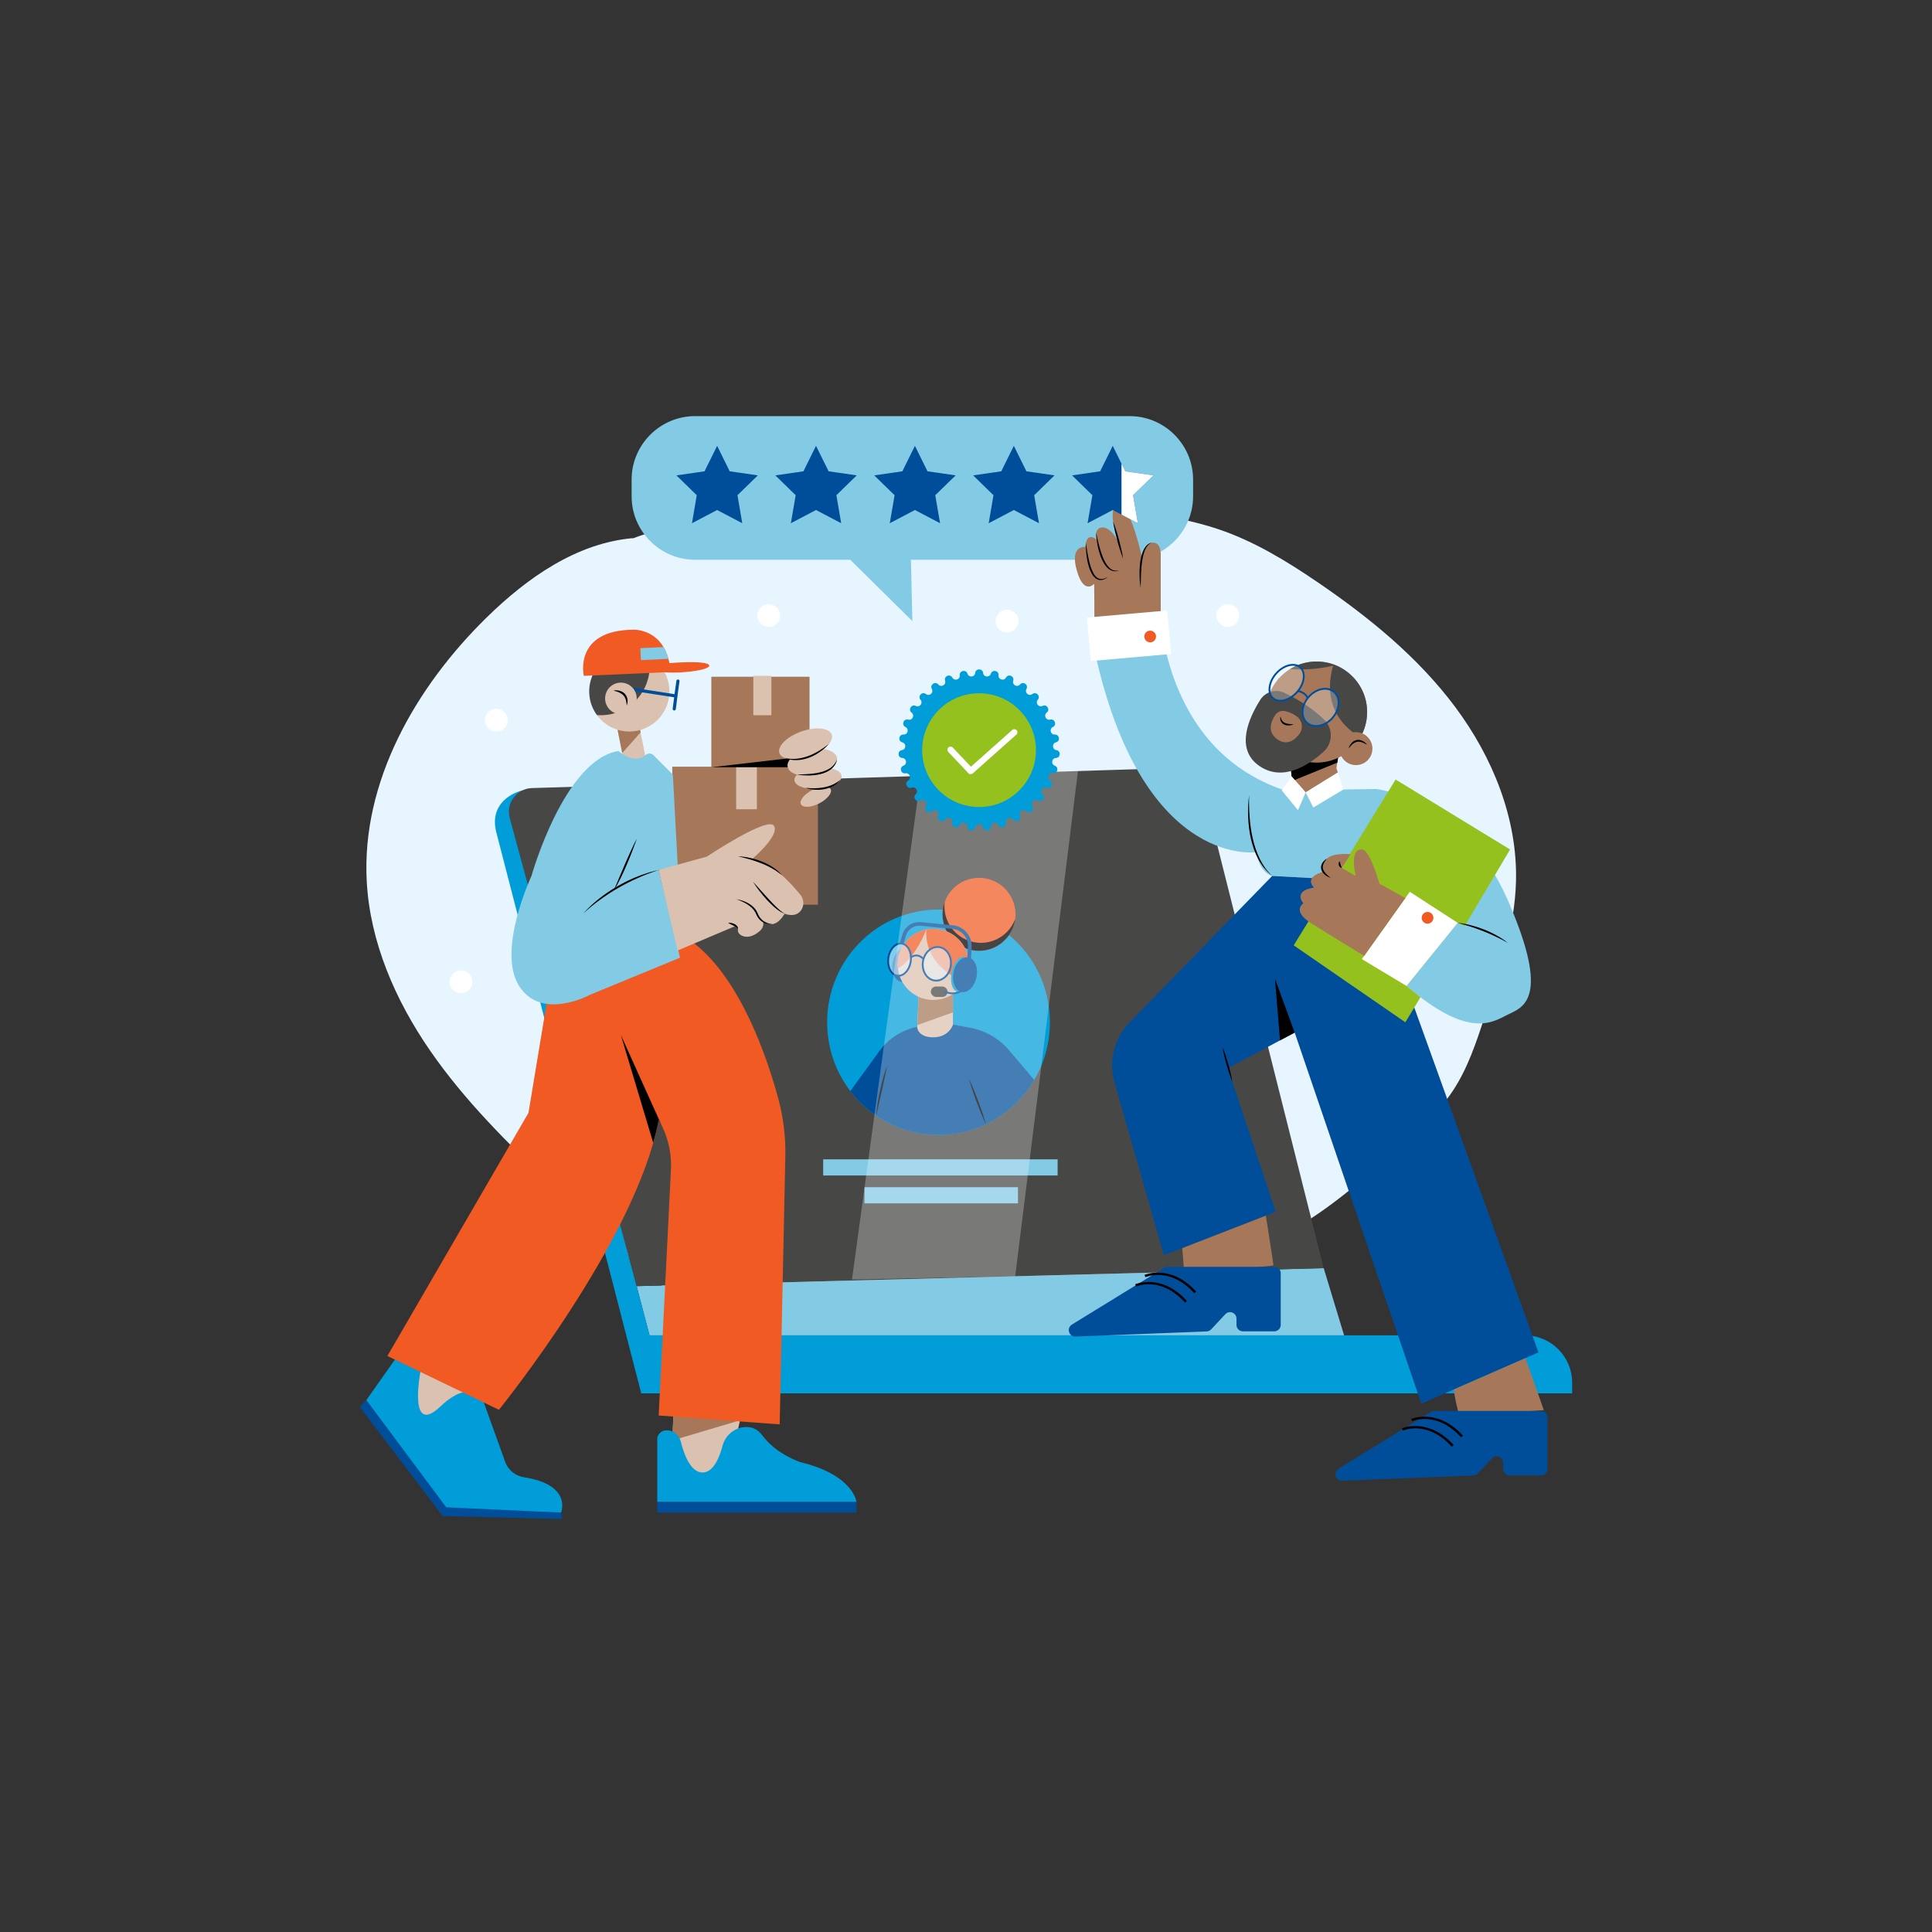<?xml version="1.0" encoding="UTF-8"?><svg id="Layer_1" xmlns="http://www.w3.org/2000/svg" viewBox="0 0 550 550"><rect x="0" y="0" width="550" height="550" fill="#333333" stroke="none"/><defs><style>.cls-1{fill:#004e9a;}.cls-2{fill:#f15a22;}.cls-3,.cls-4{fill:#e6f5ff;}.cls-5,.cls-6{fill:#fff;}.cls-7{fill:#fffeff;}.cls-8{fill:#009dd9;}.cls-9{fill:#83cae5;}.cls-10{fill:#a67859;}.cls-11{fill:#dbc1b0;}.cls-12{fill:#95c11f;}.cls-13{fill:#474746;}.cls-4{opacity:.55;}.cls-6{opacity:.27;}</style></defs><path class="cls-3" d="m180.23,153.19c-16.09,1.39-30.2,11.33-41.74,22.64-20.22,19.83-35.61,46.76-34.09,75.04.93,17.32,8.13,33.84,17.97,48.12,9.84,14.28,22.27,26.55,34.81,38.53,6.97,6.65,14,13.24,21.09,19.77,6.08,5.59,12.33,11.22,19.81,14.72,17.68,8.27,38.31,3.25,57.61.33,38.1-5.75,79.13-3.11,112.51-22.37,11.17-6.45,20.9-15.08,30.53-23.67,5.42-4.84,10.89-9.75,14.89-15.81,4.25-6.43,6.67-13.87,9.09-21.18,4.15-12.52,8.52-25.21,8.86-38.39.47-17.81-6.6-35.26-17.23-49.55-10.63-14.29-24.68-25.71-39.41-35.74-8.78-5.98-17.96-11.56-28.03-14.96-14.44-4.88-30.17-5.08-44.5-10.25-6.41-2.31-12.53-5.62-19.25-6.82-8.09-1.45-16.37.27-24.41,1.98-20.75,4.42-41.5,8.84-62.25,13.26-10.81,2.3-22.33,4.99-29.89,13.05"/><path class="cls-9" d="m321.61,118.46h-123.75c-9.93,0-18.05,8.12-18.05,18.05v4.79c0,9.93,8.12,18.05,18.05,18.05h44.19l17.68,17.46-.41-17.46h62.28c9.93,0,18.05-8.12,18.05-18.05v-4.79c0-9.93-8.12-18.05-18.05-18.05Z"/><polygon class="cls-9" points="376.83 361.01 382.64 380.15 184.91 380.15 181.25 366.14 376.83 361.01"/><path class="cls-8" d="m434.08,380.15h-249.17c-10.15-39.25-39.3-147.74-39.3-147.74l8.13-5.62-5.06-1.77c-3.83.97-9.5,4.53-7.29,12.31l41.16,159.33h265.01v-3.04c0-7.44-6.03-13.47-13.47-13.47Z"/><path class="cls-13" d="m181.25,366.14l195.58-5.13-33.71-133.96c-1.27-5.03-5.86-8.5-11.05-8.34l-180.65,5.64c-4.36.14-7.45,4.31-6.31,8.52l36.14,133.28Z"/><ellipse class="cls-8" cx="267.18" cy="291.02" rx="31.71" ry="32.09"/><path class="cls-1" d="m294.43,307.43l-7.2-8.47c-2.84-3.33-6.74-5.59-11.04-6.38l-8.48-1.56-6.45,1.26c-4.42.87-8.35,3.37-10.99,7.02l-8.2,11.3c5.8,7.61,14.89,12.51,25.12,12.51,11.59,0,21.72-6.29,27.25-15.68Z"/><path class="cls-11" d="m261.11,292.42l.43-9.92h9.75v9.25s-1.16,3.55-5.62,3.55-4.57-2.87-4.57-2.87Z"/><rect class="cls-9" x="234.34" y="330.04" width="66.74" height="4.6"/><path class="cls-10" d="m271.3,288.18v-5.68h-9.75l-.4,9.31c2.25-.79,6.24-2.22,10.16-3.62Z"/><ellipse class="cls-1" cx="257.43" cy="274.54" rx="5.01" ry="3.34" transform="translate(-61.75 473.96) rotate(-78.84)"/><circle class="cls-2" cx="278.71" cy="260.29" r="10.39"/><path d="m279.25,268.41c-5.74,0-10.39-4.65-10.39-10.39,0-.44.03-.87.08-1.3-.41,1.11-.63,2.32-.63,3.57,0,5.74,4.65,10.39,10.39,10.39,5.3,0,9.67-3.97,10.31-9.09-1.46,3.98-5.28,6.82-9.76,6.82Z"/><rect class="cls-9" x="246.1" y="337.97" width="43.7" height="4.6"/><circle class="cls-11" cx="265.68" cy="274.54" r="10.13"/><path class="cls-2" d="m274.51,279.49c.82-1.46,1.29-3.15,1.29-4.95,0-5.59-4.53-10.13-10.13-10.13s-10.13,4.53-10.13,10.13c0,.19,0,.37.02.56.07.37.13.58.13.58,5.09-3.1,8-11.03,8-11.03-.63,10.85,10.75,14.83,10.82,14.85Z"/><ellipse class="cls-4" cx="266.71" cy="274.38" rx="4.8" ry="4.01" transform="translate(-39.72 503.55) rotate(-82.6)"/><ellipse class="cls-4" cx="256.08" cy="273.18" rx="4.61" ry="3.23" transform="translate(-47.79 491.97) rotate(-82.6)"/><path class="cls-1" d="m266.52,279.43c-.16,0-.31,0-.47-.03-2.34-.3-3.94-2.8-3.58-5.57.36-2.77,2.55-4.77,4.89-4.47,2.34.3,3.94,2.8,3.58,5.57h0c-.34,2.58-2.27,4.5-4.42,4.5Zm.36-9.58c-1.89,0-3.6,1.73-3.9,4.04-.32,2.48,1.08,4.72,3.13,4.98,2.05.27,3.98-1.54,4.3-4.02h0c.32-2.48-1.08-4.72-3.13-4.98-.13-.02-.27-.03-.4-.03Z"/><path class="cls-1" d="m255.79,278.03c-.11,0-.22,0-.33-.02-.94-.12-1.75-.75-2.29-1.77-.52-.99-.71-2.23-.55-3.51.16-1.27.67-2.43,1.42-3.25.78-.85,1.72-1.25,2.66-1.13.94.12,1.75.75,2.29,1.77.52.99.71,2.23.55,3.51-.16,1.27-.67,2.43-1.42,3.25-.68.75-1.5,1.15-2.33,1.15Zm.59-9.17c-.68,0-1.36.34-1.95.98-.68.74-1.14,1.8-1.29,2.97-.15,1.17.02,2.3.49,3.2.45.86,1.12,1.39,1.89,1.49.77.1,1.55-.24,2.21-.96.68-.74,1.14-1.8,1.29-2.97.15-1.17-.02-2.3-.49-3.2-.45-.86-1.12-1.39-1.89-1.49-.09-.01-.17-.02-.26-.02Z"/><path class="cls-1" d="m262.69,273.2c-.06-.07-1.38-1.73-3.21-.47l-.3-.43c2.25-1.54,3.9.56,3.92.58l-.41.32.21-.16-.21.16Z"/><path d="m252.53,303.49l-.73,3.55c-.25,1.18-.51,2.36-.77,3.54l-.8,3.53c-.26,1.18-.54,2.35-.76,3.54.01-1.21.18-2.42.36-3.62.19-1.2.43-2.38.69-3.56.27-1.18.56-2.35.88-3.52.16-.58.33-1.16.51-1.74.19-.57.37-1.16.61-1.71Z"/><path d="m275.81,307.07c.51,1.05.97,2.11,1.41,3.18.44,1.07.86,2.15,1.27,3.23.4,1.08.8,2.17,1.16,3.27.37,1.1.72,2.2,1.03,3.32-.51-1.05-.97-2.11-1.41-3.18-.44-1.07-.86-2.15-1.27-3.23-.4-1.08-.8-2.17-1.16-3.27-.37-1.1-.72-2.2-1.03-3.32Z"/><rect class="cls-13" x="264.99" y="280.83" width="4.76" height="2.98" rx="1.49" ry="1.49"/><ellipse class="cls-8" cx="273.43" cy="277.32" rx="5.01" ry="2.55" transform="translate(-51.57 491.91) rotate(-78.84)"/><ellipse class="cls-1" cx="274.72" cy="277.47" rx="5.01" ry="3.34" transform="translate(-50.68 493.29) rotate(-78.84)"/><path class="cls-1" d="m276.33,274.57l-1.04-.06.27-4.92c.14-2.64-1.8-4.9-4.43-5.16l-9.09-.89c-1.93-.19-3.72,1.09-4.18,2.97l-.67,2.26-1-.3.66-2.23c.57-2.36,2.85-3.97,5.29-3.73l9.09.89c3.19.31,5.54,3.06,5.37,6.26l-.27,4.92Z"/><path class="cls-1" d="m271.28,283.06c-1.37,0-2.47-.53-2.53-.56-.13-.06-.18-.22-.12-.35s.22-.18.35-.12c.02.01,2.12,1.02,3.98.16,1.23-.56,2.1-1.81,2.59-3.7.04-.14.18-.22.32-.19.14.04.22.18.19.32-.53,2.05-1.51,3.41-2.89,4.04-.64.29-1.29.39-1.89.39Z"/><polygon class="cls-6" points="242.54 364.25 262.13 220.78 306.9 219.36 289.01 363.31 242.54 364.25"/><path class="cls-8" d="m299.72,206.97h0c-1.1.54-.67,2.2.55,2.14h0c1.36-.07,1.66,1.88.34,2.22h0c-1.19.31-1.1,2.02.11,2.21h0c1.35.2,1.25,2.18-.11,2.24h0c-1.23.06-1.49,1.76-.34,2.19h0c1.28.47.78,2.38-.56,2.17h0c-1.21-.19-1.81,1.43-.77,2.07h0c1.16.72.29,2.49-.99,2.02h0c-1.15-.43-2.06,1.03-1.17,1.88h0c.99.94-.22,2.5-1.37,1.78h0c-1.04-.65-2.23.6-1.52,1.6h0c.78,1.12-.72,2.4-1.7,1.46h0c-.89-.85-2.3.13-1.82,1.26h0c.54,1.25-1.19,2.21-1.96,1.09h0c-.7-1.01-2.28-.33-2.03.87h0c.28,1.33-1.61,1.92-2.14.67h0c-.48-1.13-2.17-.78-2.17.45h0c0,1.36-1.96,1.56-2.23.23h0c-.25-1.2-1.97-1.2-2.21,0h0c-.27,1.33-2.24,1.13-2.23-.23h0c0-1.23-1.68-1.57-2.17-.45h0c-.54,1.25-2.42.66-2.14-.67h0c.25-1.2-1.33-1.88-2.03-.87h0c-.78,1.12-2.5.16-1.96-1.09h0c.49-1.13-.93-2.11-1.82-1.26h0c-.99.94-2.48-.35-1.7-1.46h0c.7-1.01-.48-2.25-1.52-1.6h0c-1.15.72-2.36-.84-1.37-1.78h0c.89-.85-.02-2.3-1.17-1.88h0c-1.28.47-2.15-1.3-.99-2.02h0c1.04-.65.45-2.26-.77-2.07h0c-1.35.21-1.84-1.7-.56-2.17h0c1.15-.43.89-2.13-.33-2.19h0c-1.36-.07-1.46-2.04-.11-2.24h0c1.21-.18,1.3-1.9.11-2.21h0c-1.32-.34-1.02-2.29.34-2.22h0c1.23.06,1.66-1.6.55-2.14h0c-1.22-.6-.54-2.45.78-2.11h0c1.19.31,1.95-1.23.97-1.99h0c-1.08-.83-.03-2.51,1.19-1.91h0c1.1.54,2.16-.82,1.35-1.75h0c-.89-1.03.47-2.46,1.55-1.63h0c.97.75,2.28-.37,1.68-1.44h0c-.66-1.19.96-2.32,1.84-1.28h0c.8.93,2.3.1,1.93-1.07h0c-.41-1.3,1.4-2.08,2.06-.89h0c.6,1.07,2.24.56,2.11-.66h0c-.14-1.35,1.79-1.75,2.2-.45h0c.37,1.17,2.08,1,2.2-.22h0c.14-1.35,2.11-1.35,2.25,0h0c.12,1.22,1.83,1.4,2.2.22h0c.41-1.3,2.34-.9,2.2.45h0c-.13,1.22,1.52,1.74,2.11.66h0c.66-1.19,2.47-.41,2.06.89h0c-.37,1.17,1.13,2.01,1.93,1.07h0c.89-1.03,2.51.09,1.84,1.28h0c-.6,1.07.71,2.19,1.68,1.44h0c1.08-.83,2.44.6,1.55,1.63h0c-.8.93.25,2.29,1.35,1.75h0c1.22-.6,2.27,1.07,1.19,1.91h0c-.97.75-.21,2.29.97,1.99h0c1.32-.34,2,1.51.78,2.11Z"/><circle class="cls-12" cx="278.72" cy="213.55" r="16.19"/><path class="cls-7" d="m276.35,220.41c-.24,0-.47-.09-.65-.28l-5.75-6.08c-.34-.36-.32-.92.03-1.26.36-.34.92-.32,1.26.03l5.16,5.45,11.76-10.46c.37-.33.93-.29,1.25.07.33.37.29.93-.07,1.25l-12.4,11.03c-.17.15-.38.22-.59.22Z"/><path class="cls-9" d="m310.41,179.26l19.68-7.49s-.17,41.31,35.66,53.25l25.98-.41s24.76,2.66,37.39,31.38c12.63,28.72,4.3,30.78,0,32.91-4.3,2.13-10.96,6.96-28.72-8.22l11.8-19.4-22.54-10.44-27.49-1.48s-3.54-.63-4.55-6.77c0,0-34.55,5.14-47.22-63.33Z"/><polyline class="cls-10" points="380.45 218.7 381.32 213.2 378.66 206.57 366.92 212.63 367.69 221.04 371.69 225.58 380.86 219.92"/><path class="cls-1" d="m404.62,399.6l33.35-14.6-48.31-134.16-27.49-1.48-40.6,41.7c-4.39,4.51-6.03,11.02-4.3,17.07l14.08,49.22,31.83-12.38-13.64-40.88,19.03-10.14,36.05,105.65Z"/><polygon points="380.71 217.1 381.32 213.2 379.54 208.77 372.9 209.55 369.41 211.35 367.52 219.17 367.69 221.04 368.58 222.04 380.71 217.1"/><circle class="cls-10" cx="374.8" cy="202.71" r="14.39"/><polygon class="cls-12" points="397.3 221.91 368.29 269.12 400.07 291.02 404.39 283.89 400.41 280.68 414.98 262.72 416.97 263.62 429.89 241.83 397.3 221.91"/><polygon class="cls-11" points="192.52 383.83 191.51 407.4 198.82 423.69 207.37 418.97 215.47 383.1 192.52 383.83"/><path class="cls-10" d="m212.95,394.24l-20.65-5.24-.79,18.4,1.04,2.32c5.4-1.6,11.99-3.56,18.12-5.39l2.28-10.1Z"/><rect class="cls-11" x="117.61" y="379.96" width="15.66" height="25.41" transform="translate(248.62 -.71) rotate(35.1)"/><polygon class="cls-1" points="104.3 398.57 102.45 400.59 126.03 431.58 160.06 432.43 159.72 430.6 104.3 398.57"/><path class="cls-8" d="m113.56,385.43l-9.26,13.14,22.74,30.52,32.68,1.5s3.29-7.89-10.58-10.05c-2.45-.38-4.5-2.07-5.34-4.41l-6.07-16.88s-3.11-7.6-12.37,1.16c-9.26,8.76-5.68-9.87-5.68-9.87,0,0,4.67-8.83-6.11-5.12Z"/><path class="cls-8" d="m187.11,427.59h56.72s-.86-7.72-15.96-11.34c0,0-6.84-2.19-10.83-7.61-1.44-1.96-3.25-2.5-4.96-2.39-3.08.19-5.65,2.45-6.42,5.43s-2.49,7.51-5.66,7.51c-3.54,0-5.42-5.65-6.19-8.79-.42-1.7-1.82-3.02-3.56-3.19-1.24-.12-2.52.26-3.14,2v18.38Z"/><rect class="cls-1" x="187.11" y="427.59" width="56.72" height="3.01"/><rect class="cls-11" x="176.67" y="207.07" width="6.29" height="9.35" transform="translate(-37.81 39.09) rotate(-11.23)"/><polygon class="cls-10" points="182.37 208.49 181.99 206.55 175.82 207.78 177.13 214.37 182.37 208.49"/><circle class="cls-11" cx="179.15" cy="196.83" r="11.42"/><path class="cls-13" d="m177.5,185.53c2.55-.37,5.04.13,7.14,1.28.06.29.12.59.16.89,1.11,7.59-4.14,14.65-11.73,15.76-1.06.16-2.11.18-3.13.1-1.06-1.45-1.8-3.18-2.08-5.08-.91-6.24,3.4-12.04,9.64-12.95Z"/><rect class="cls-1" x="183.86" y="188.52" width=".9" height="16.72" transform="translate(-38.45 348.9) rotate(-81.2)"/><path class="cls-1" d="m192.04,202.25s-.1.01-.15,0c-.25-.03-.42-.26-.39-.51.45-3.52,1-7.77,1.07-7.99.08-.24.33-.37.57-.29.23.08.36.32.29.55-.07.35-.66,4.87-1.04,7.84-.03.2-.17.35-.35.39Z"/><circle class="cls-11" cx="176.76" cy="198.83" r="4.5"/><path d="m174.64,196.6c.55-.13,1.14-.1,1.71.04.57.14,1.12.43,1.54.88.42.45.68,1.04.74,1.62.07.59,0,1.17-.21,1.7-.05-.56-.11-1.1-.25-1.6-.14-.5-.39-.94-.72-1.3-.34-.36-.77-.63-1.25-.85-.48-.21-1-.36-1.55-.48Z"/><path class="cls-2" d="m156.77,278.64l-6.32,38.15-40.17,69.23,31.75,15.32s39.08-48.16,45.48-82.52h0c2.53,4.29,3.74,9.22,3.49,14.19l-3.49,69.95,34.45,2.53,1.61-76.26c.12-5.59-.56-11.17-2.03-16.57-3.36-12.31-10.8-33.77-23.86-44.08-18.92-14.94-40.9,10.07-40.9,10.07Z"/><rect class="cls-10" x="191.38" y="218.26" width="41.47" height="39.29"/><path class="cls-9" d="m187.51,247.65l6.09,24.98-25.63,10.56s-13.81,7.58-20.21-2.53c-6.4-10.11,3.54-31.3,3.54-31.3,0,0,9.26-33.04,24.76-35.57,0,0,4.44,4.03,7.78,1.11.63-.55,1.59-.5,2.18.09l5.53,5.53,1.44,27.02-5.48.1Z"/><path class="cls-11" d="m192.9,270.59l16-6.77s1.35-.34,1.18,1.01,2.7,3.2,6.06.34c0,0,1.68-1.18,1.01-2.95,0,0,3.12,3.12,6.23-2.11,0,0,2.95,1.3,4.61-.88,1.01-1.33.92-3.2-.13-4.49-2.48-3.08-8.53-9.84-13.92-10.04,0,0,8.09-6.74,6.4-9.6s-19.12,8.76-19.12,8.76l-13.73,3.79,5.39,22.94Z"/><rect class="cls-10" x="202.5" y="192.65" width="27.96" height="25.77"/><rect class="cls-11" x="209.57" y="218.17" width="5.9" height="12.21"/><rect class="cls-11" x="214.46" y="192.4" width="5.14" height="11.21"/><path class="cls-2" d="m166.2,192.4s-3.03-13.05,14.23-13.14c0,0,8.21-.31,10.14,9.52,0,0,9.74-.84,11.17.42s-6.48,2.62-12.55,2.19l-23,1.01Z"/><path d="m181.25,238.89c-.46,1.26-.91,2.53-1.4,3.77-.48,1.25-1,2.49-1.52,3.72-.53,1.23-1.08,2.46-1.68,3.66-.29.6-.6,1.2-.93,1.79-.17.29-.32.59-.51.87l-.27.43-.31.4.24-.44.21-.46c.15-.3.27-.61.41-.92l.78-1.85,1.57-3.7c.54-1.23,1.07-2.46,1.63-3.68.28-.61.56-1.22.85-1.82.3-.6.58-1.21.92-1.79Z"/><path d="m166,260.11c1.37-1.59,2.94-3.01,4.59-4.31,1.66-1.3,3.4-2.49,5.23-3.53.45-.27.92-.51,1.38-.76l.7-.37c.23-.13.47-.24.71-.35l1.43-.66c.47-.23.97-.4,1.46-.6l.73-.29.37-.14.37-.13,1.5-.5c.5-.17,1.01-.29,1.52-.43.51-.14,1.01-.27,1.52-.39-1.98.69-3.95,1.4-5.85,2.26-1.92.83-3.77,1.79-5.58,2.82l-1.35.79-1.32.84c-.87.57-1.73,1.16-2.58,1.77-1.68,1.23-3.32,2.53-4.84,3.98Z"/><path d="m188.34,320.34h0s-11.59-25.7-11.59-25.7l9.19,30.64c.65-2.19,1.18-4.36,1.57-6.47.3.5.57,1.01.83,1.53Z"/><path d="m214.29,250.93c.74.8,1.46,1.61,2.18,2.42.72.81,1.43,1.62,2.17,2.41.73.8,1.47,1.58,2.24,2.33.39.37.78.74,1.19,1.08.41.35.84.67,1.32.93-.53-.15-1.01-.43-1.47-.72-.46-.3-.9-.63-1.31-.99-.84-.7-1.61-1.48-2.35-2.28-.73-.81-1.43-1.64-2.1-2.51-.66-.86-1.3-1.75-1.86-2.68Z"/><path d="m209.57,255.99c1.1.14,2.17.49,3.17,1,.5.25.97.58,1.41.93.11.09.21.19.31.29l.16.15c.05.05.09.11.14.16l.28.33c.08.12.16.24.24.36l.12.18c.04.06.06.13.1.2l.18.39.16.36c.05.12.11.24.18.35.24.47.59.86.97,1.22.79.69,1.84,1.09,2.94,1.18-1.1.13-2.27-.17-3.19-.87l-.17-.13c-.06-.05-.11-.1-.16-.15-.1-.1-.22-.19-.3-.31l-.27-.34-.23-.36c-.08-.12-.14-.25-.2-.38l-.18-.39-.17-.35c-.03-.06-.05-.12-.09-.17l-.11-.16-.21-.33-.25-.3c-.04-.05-.08-.1-.13-.15l-.14-.14-.28-.28c-.4-.35-.83-.67-1.29-.95-.92-.56-1.93-1-2.97-1.35Z"/><path d="m210.08,243.77c1.17.04,2.33.22,3.47.47,1.14.25,2.27.6,3.36,1.03,1.09.44,2.14.98,3.13,1.62.98.65,1.88,1.43,2.63,2.33-.9-.74-1.84-1.41-2.84-1.98-.25-.14-.51-.27-.76-.41-.13-.07-.25-.14-.38-.2l-.39-.18c-.26-.12-.51-.26-.78-.36l-.8-.33c-1.07-.42-2.16-.79-3.27-1.12-1.11-.32-2.23-.61-3.37-.87Z"/><path d="m207.3,262.72c.3-.05.6-.02.88.03.29.06.57.15.84.27.27.13.53.3.74.53.21.22.38.55.32.86-.16-.26-.37-.41-.59-.54-.22-.14-.45-.26-.7-.37l-.74-.36c-.25-.13-.5-.25-.76-.42Z"/><polygon points="202.5 218.42 229.34 215.31 228.71 218.42 202.5 218.42"/><ellipse class="cls-11" cx="229.34" cy="211.75" rx="7.9" ry="3.73" transform="translate(-58.03 89.87) rotate(-19.73)"/><ellipse class="cls-11" cx="231.23" cy="217.02" rx="7.14" ry="3.73" transform="translate(-34.55 44.03) rotate(-10.13)"/><ellipse class="cls-11" cx="232.86" cy="221.54" rx="6.75" ry="3.04" transform="translate(-18.51 21.25) rotate(-5.03)"/><ellipse class="cls-11" cx="232.24" cy="226.79" rx="4.75" ry="2.14" transform="translate(-77.75 130.49) rotate(-27.06)"/><path d="m223.39,215.76c1.12.3,2.28.33,3.41.23,1.13-.11,2.24-.38,3.31-.77l.79-.31c.26-.11.51-.25.77-.37.53-.22,1-.55,1.51-.82.26-.13.48-.32.72-.47l.72-.47c.46-.34.92-.7,1.4-1.03-.4.42-.82.83-1.24,1.23-.46.36-.9.75-1.38,1.08-.24.16-.49.32-.74.48-.24.17-.5.3-.77.44-.26.13-.52.28-.79.4l-.82.33c-1.11.39-2.28.66-3.46.68-1.18.03-2.38-.13-3.44-.64Z"/><path d="m226.89,220.55c.27-.08.55-.06.82-.08l.82-.03c.55-.02,1.09-.05,1.63-.09.54-.05,1.08-.09,1.61-.17.53-.07,1.07-.16,1.59-.29,1.04-.24,2.06-.61,2.94-1.2.89-.58,1.58-1.44,1.99-2.46-.1.54-.31,1.07-.61,1.54-.3.48-.7.9-1.14,1.24-.44.35-.94.63-1.46.86-.52.22-1.06.39-1.6.52-1.09.26-2.2.36-3.3.37-.55,0-1.1-.02-1.65-.06-.27-.02-.55-.05-.82-.08l-.41-.04c-.14-.01-.27-.04-.41-.02Z"/><path d="m229.34,224.28c.89.1,1.78.13,2.66.12.88-.02,1.76-.1,2.61-.27.43-.08.85-.19,1.27-.32.42-.12.82-.29,1.22-.47.8-.36,1.53-.85,2.23-1.42-.54.72-1.24,1.34-2.04,1.79-.79.46-1.68.76-2.57.94-.9.17-1.82.23-2.72.16-.9-.06-1.81-.22-2.65-.52Z"/><path class="cls-9" d="m188.89,184.2l-6.59.32.16,3.41,7.82-.37c-.36-1.31-.84-2.42-1.4-3.35Z"/><polygon points="368.57 293.96 362.94 278.56 364.39 296.18 368.57 293.96"/><path d="m348.03,298.1c.34.79.62,1.59.89,2.4.27.81.52,1.62.75,2.44.23.82.45,1.64.64,2.47.2.83.37,1.66.5,2.51-.34-.79-.62-1.59-.89-2.4-.27-.81-.52-1.62-.75-2.44-.23-.82-.45-1.64-.64-2.47-.2-.83-.37-1.66-.5-2.51Z"/><path class="cls-10" d="m330.44,179.12v-21s.24-3.87-2.37-3.62-3.03,3.87-3.03,3.87c0,0-2.95-13.22-5.81-14.23s-3.54,2.7-.51,10.86c0,0-2.61-6.06-5.81-4.63,0,0-1.52.93-.67,3.28,0,0-2.95-2.7-3.28,2.06,0,0-4.46-.63-2.44,6.62,2.02,7.24,4.97,3.87,4.97,3.87,0,0,.12,10.04.02,14.58l18.94-1.67Z"/><polygon class="cls-5" points="387.7 273.04 400.41 280.68 414.98 262.72 401.34 253.88 387.7 273.04"/><rect class="cls-5" x="309.91" y="174.8" width="22.96" height="12.43" transform="translate(-14.62 28.85) rotate(-5.03)"/><polygon class="cls-5" points="371.69 225.58 373.88 229.88 382.45 224.75 380.86 219.92 371.69 225.58"/><polygon class="cls-5" points="371.69 225.58 369.51 230.64 364.88 225.01 367.69 221.04 371.69 225.58"/><path class="cls-10" d="m400.07,255.66l-7.41-4.14s-2.53-9.52-4.97-9.69-2.7,3.26-1.77,7.53l-3.96-2.3,2.53-3.87s-5.66-.67-7.21,1.77-.45,3.2-.45,3.2c0,0-5.73,1.18-2.78,4.55,0,0-5.9.51-3.03,4.46,0,0-3.3,2.11,2.1,5.56,5.4,3.45,15.23,9.39,15.23,9.39l11.72-16.46Z"/><path class="cls-10" d="m413.88,395.55c-.19.08,1.19,6.72,1.53,7.23s24.09-1.35,24.09-1.35l-5.23-14.8-20.38,8.92Z"/><path class="cls-10" d="m336.56,355.33l.54,6.72s25.42-1.38,25.42-1.88-2.17-14.09-2.17-14.09l-23.79,9.25Z"/><path class="cls-1" d="m440.53,403.51v14.67c0,1.02-.82,1.84-1.84,1.84h-8.92c-1.02,0-1.84-.82-1.84-1.84v-1.77c0-1.67-2.04-2.48-3.18-1.26l-4.04,4.32c-.33.35-.79.56-1.27.58l-37.33,1.46c-1.89.07-2.65-2.41-1.04-3.41l26.3-16.17c.29-.18.62-.27.96-.27h30.37c1.02,0,1.84.82,1.84,1.84Z"/><path d="m413.29,411.83c-6.88-7.58-13.63-4.7-13.91-4.57l-.29-.64c.07-.03,7.48-3.23,14.72,4.74l-.52.47Z"/><path d="m415.94,409.17c-6.88-7.58-13.63-4.7-13.91-4.57l-.29-.64c.07-.03,7.48-3.23,14.72,4.74l-.52.47Z"/><path class="cls-1" d="m364.6,362.49v14.67c0,1.02-.82,1.84-1.84,1.84h-8.92c-1.02,0-1.84-.82-1.84-1.84v-1.77c0-1.67-2.04-2.48-3.18-1.26l-4.04,4.32c-.33.35-.79.56-1.27.58l-37.33,1.46c-1.89.07-2.65-2.41-1.04-3.41l26.3-16.17c.29-.18.62-.27.96-.27h30.37c1.02,0,1.84.82,1.84,1.84Z"/><path d="m337.36,370.81c-6.88-7.58-13.63-4.7-13.91-4.57l-.29-.64c.07-.03,7.48-3.23,14.72,4.74l-.52.47Z"/><path d="m340.01,368.16c-6.88-7.58-13.63-4.7-13.91-4.57l-.29-.64c.07-.03,7.48-3.23,14.72,4.74l-.52.47Z"/><path d="m355.61,226.34c-.04,1.03-.06,2.06-.03,3.1.02,1.03.07,2.06.15,3.08.08,1.02.18,2.05.33,3.06.14,1.02.32,2.03.55,3.03.44,2,1.08,3.96,1.97,5.8.46.91.97,1.8,1.56,2.64.6.83,1.28,1.6,2.03,2.32-.82-.63-1.56-1.37-2.23-2.16-.66-.81-1.22-1.69-1.72-2.61-.99-1.84-1.66-3.84-2.12-5.87-.46-2.03-.7-4.11-.78-6.18-.08-2.07,0-4.15.29-6.2Z"/><path d="m414.98,262.72c1.29.11,2.56.37,3.82.7.63.16,1.25.35,1.87.54.61.21,1.23.42,1.83.66.61.23,1.19.5,1.79.77.58.29,1.17.56,1.73.89,1.14.61,2.22,1.34,3.24,2.13-1.14-.6-2.27-1.23-3.43-1.77-1.16-.55-2.33-1.07-3.52-1.53-1.19-.48-2.4-.9-3.62-1.3-1.22-.4-2.45-.76-3.7-1.09Z"/><path class="cls-13" d="m365.6,197.21c-2.45-1.15-5.38-.28-6.83,2.02-3.22,5.09-7.35,14.1-.13,18.91,6.59,4.39,13.76-.18,18.15-4.14,2.71-2.45,2.75-6.68.11-9.2-2.44-2.33-6.1-5.15-11.3-7.58Zm-2,13.23c-3.01-2.17-1.71-5.19-.54-6.92.6-.9,1.71-1.33,2.77-1.08,1.71.4,2.86,1.07,3.64,1.77,1.38,1.24,1.53,3.36.38,4.82-1.29,1.63-3.5,3.4-6.25,1.41Z"/><path d="m364.54,204.02c.09.43.23.82.46,1.13.22.31.53.54.87.68.17.08.36.12.55.18.19.05.39.07.6.1.2,0,.41.04.62.05.21,0,.42.02.65.04-.2.08-.41.15-.62.21-.21.05-.43.07-.66.1-.11.01-.22,0-.34,0-.11,0-.23,0-.34-.02l-.34-.07c-.11-.02-.22-.08-.33-.12-.44-.18-.82-.53-1.02-.96-.2-.43-.24-.91-.11-1.33Z"/><path class="cls-13" d="m389.19,202.71c0-7.95-6.44-14.39-14.39-14.39-2.78,0-5.37.79-7.57,2.15,3.18.22,7.57.16,12.28-.96-1.37,4.66-2.56,14.2,7.74,20.4,1.23-2.12,1.94-4.58,1.94-7.21Z"/><ellipse class="cls-6" cx="375.95" cy="201.38" rx="5.84" ry="4.52" transform="translate(-23.81 349.97) rotate(-48.57)"/><path class="cls-1" d="m374.65,206.94c-1.03,0-1.99-.32-2.74-.98-1.97-1.74-1.77-5.21.46-7.74,1.07-1.21,2.45-2.03,3.87-2.31,1.45-.28,2.78.04,3.75.89,1.97,1.74,1.77,5.21-.46,7.74h0c-1.38,1.56-3.21,2.4-4.88,2.4Zm2.59-10.6c-.29,0-.6.03-.91.09-1.31.25-2.58,1.01-3.58,2.14-2.04,2.31-2.26,5.45-.5,7,1.76,1.55,4.85.94,6.88-1.37h0c2.04-2.31,2.26-5.45.5-7-.64-.56-1.47-.86-2.4-.86Z"/><ellipse class="cls-6" cx="366.26" cy="194.37" rx="5.84" ry="3.98" transform="translate(-21.84 340.34) rotate(-48.57)"/><path class="cls-1" d="m364.48,199.75c-.88,0-1.66-.27-2.25-.8-.86-.76-1.24-1.96-1.06-3.37.17-1.38.86-2.8,1.92-4.01,1.07-1.21,2.4-2.06,3.74-2.41,1.38-.35,2.62-.13,3.48.64.86.76,1.24,1.96,1.06,3.37-.17,1.38-.86,2.8-1.92,4.01-1.07,1.21-2.4,2.06-3.74,2.41-.42.11-.84.16-1.23.16Zm3.57-10.23c-.35,0-.71.05-1.09.14-1.24.32-2.48,1.11-3.48,2.25-1,1.13-1.64,2.46-1.8,3.73-.16,1.24.16,2.27.89,2.92.73.65,1.8.83,3.01.52,1.24-.32,2.48-1.11,3.48-2.25,1-1.13,1.64-2.46,1.8-3.73.16-1.24-.16-2.27-.89-2.92-.5-.44-1.16-.67-1.91-.67Z"/><path class="cls-1" d="m372.01,198.82c-.02-.06-.45-1.43-2.56-1.86l.1-.51c2.44.5,2.94,2.15,2.96,2.22l-.5.15Z"/><circle class="cls-10" cx="386.01" cy="213.12" r="4.69"/><polygon class="cls-1" points="204.15 126.92 207.73 134.17 215.74 135.33 209.94 140.98 211.31 148.95 204.15 145.19 196.99 148.95 198.35 140.98 192.56 135.33 200.57 134.17 204.15 126.92"/><polygon class="cls-1" points="232.3 126.92 235.89 134.17 243.89 135.33 238.1 140.98 239.47 148.95 232.3 145.19 225.14 148.95 226.51 140.98 220.72 135.33 228.72 134.17 232.3 126.92"/><polygon class="cls-1" points="260.46 126.92 264.04 134.17 272.05 135.33 266.25 140.98 267.62 148.95 260.46 145.19 253.3 148.95 254.67 140.98 248.87 135.33 256.88 134.17 260.46 126.92"/><polygon class="cls-1" points="288.62 126.92 292.2 134.17 300.2 135.33 294.41 140.98 295.78 148.95 288.62 145.19 281.46 148.95 282.82 140.98 277.03 135.33 285.04 134.17 288.62 126.92"/><polygon class="cls-1" points="316.77 126.92 320.35 134.17 328.36 135.33 322.57 140.98 323.93 148.95 316.77 145.19 309.61 148.95 310.98 140.98 305.19 135.33 313.19 134.17 316.77 126.92"/><polygon class="cls-5" points="328.36 135.33 320.35 134.17 319.27 131.96 319.27 146.5 323.93 148.95 322.57 140.98 328.36 135.33"/><path d="m328.07,154.5c-.15.01-.29.06-.43.11l-.2.09-.18.12c-.24.16-.45.37-.62.6-.04.06-.1.11-.14.17l-.12.18c-.07.12-.16.24-.22.37l-.18.39-.09.2c-.03.07-.05.14-.07.21l-.14.41c-.05.14-.1.27-.13.42l-.21.85-.15.87c-.02.14-.06.29-.07.43l-.05.44-.11.88c-.03.29-.04.59-.06.88l-.06.89-.03.89c-.06,1.19-.04,2.38-.09,3.57-.16-1.18-.3-2.38-.31-3.58,0-.3-.03-.6-.02-.9l.03-.9c.01-.3.02-.6.05-.9l.1-.9.05-.45c.02-.15.06-.3.08-.45l.18-.89.26-.87c.08-.29.22-.57.33-.85.03-.07.06-.14.09-.21l.11-.2.23-.4c.08-.13.18-.25.27-.37l.14-.18c.05-.06.11-.11.16-.17.22-.22.46-.41.74-.55.27-.15.58-.22.88-.2Z"/><path d="m312.05,151.7c.24,1.15.5,2.29.79,3.42.15.56.3,1.12.48,1.68.17.55.36,1.1.57,1.64.21.54.44,1.06.72,1.56.27.5.59.98.96,1.39.38.41.83.76,1.36.94.53.19,1.12.18,1.7.05-.54.24-1.16.33-1.76.19-.6-.13-1.15-.48-1.58-.9-.88-.86-1.44-1.95-1.88-3.05-.43-1.11-.74-2.26-.96-3.42-.22-1.16-.37-2.33-.4-3.51Z"/><path d="m316.88,148.45c.34.86.63,1.72.91,2.6.28.87.53,1.75.77,2.64.23.88.46,1.77.66,2.67.2.89.38,1.79.51,2.7-.34-.86-.63-1.72-.91-2.6-.28-.87-.53-1.75-.77-2.64-.23-.88-.46-1.77-.66-2.67-.2-.89-.38-1.79-.52-2.7Z"/><path d="m309.13,154.5c.16,1.18.34,2.34.56,3.5.22,1.15.47,2.3.84,3.41.18.55.4,1.09.66,1.6.26.51.59.98,1.01,1.33.42.35.96.55,1.52.49.56-.04,1.11-.29,1.64-.56-.46.37-.99.69-1.6.81-.15.02-.31.06-.47.04h-.24c-.08-.01-.16-.04-.23-.06-.08-.02-.16-.04-.23-.06l-.22-.1c-.15-.06-.28-.15-.41-.24-.52-.37-.89-.89-1.19-1.42-.3-.54-.53-1.1-.72-1.67-.18-.57-.34-1.15-.46-1.74-.11-.59-.22-1.18-.29-1.77-.14-1.18-.21-2.37-.16-3.56Z"/><path d="m383.91,213.12c.13-.55.39-1.06.77-1.5.37-.44.88-.81,1.48-.94.6-.14,1.23,0,1.74.26.52.26.95.64,1.29,1.09-.48-.28-.96-.54-1.45-.71-.25-.09-.49-.15-.74-.17-.25-.03-.49-.02-.73.04-.48.1-.92.37-1.31.71-.39.35-.74.77-1.06,1.22Z"/><circle class="cls-2" cx="327.43" cy="181.2" r="1.67"/><circle class="cls-2" cx="406.39" cy="261.28" r="1.67"/><path d="m381.32,245.16c.17.37.23.68.32.98.04.15.08.29.13.44.05.15.12.29.21.48-.21,0-.4-.1-.55-.25-.14-.15-.24-.34-.29-.53-.05-.19-.06-.39-.03-.58.03-.19.09-.38.22-.54Z"/><path d="m378.85,249.9c-.58-.16-1.12-.44-1.61-.82-.48-.38-.9-.89-1.09-1.52-.09-.32-.11-.66-.06-.98.05-.32.18-.63.34-.89.33-.54.79-.95,1.31-1.26-.37.47-.72.94-.94,1.45-.23.5-.3,1.04-.15,1.54.14.5.48.96.87,1.37.4.41.85.77,1.33,1.12Z"/><circle class="cls-5" cx="131.25" cy="279.49" r="3.25"/><circle class="cls-5" cx="349.54" cy="175.25" r="3.25"/><circle class="cls-5" cx="286.69" cy="176.81" r="3.25"/><circle class="cls-5" cx="141.31" cy="205.01" r="3.25"/><circle class="cls-5" cx="218.84" cy="175.25" r="3.25"/></svg>